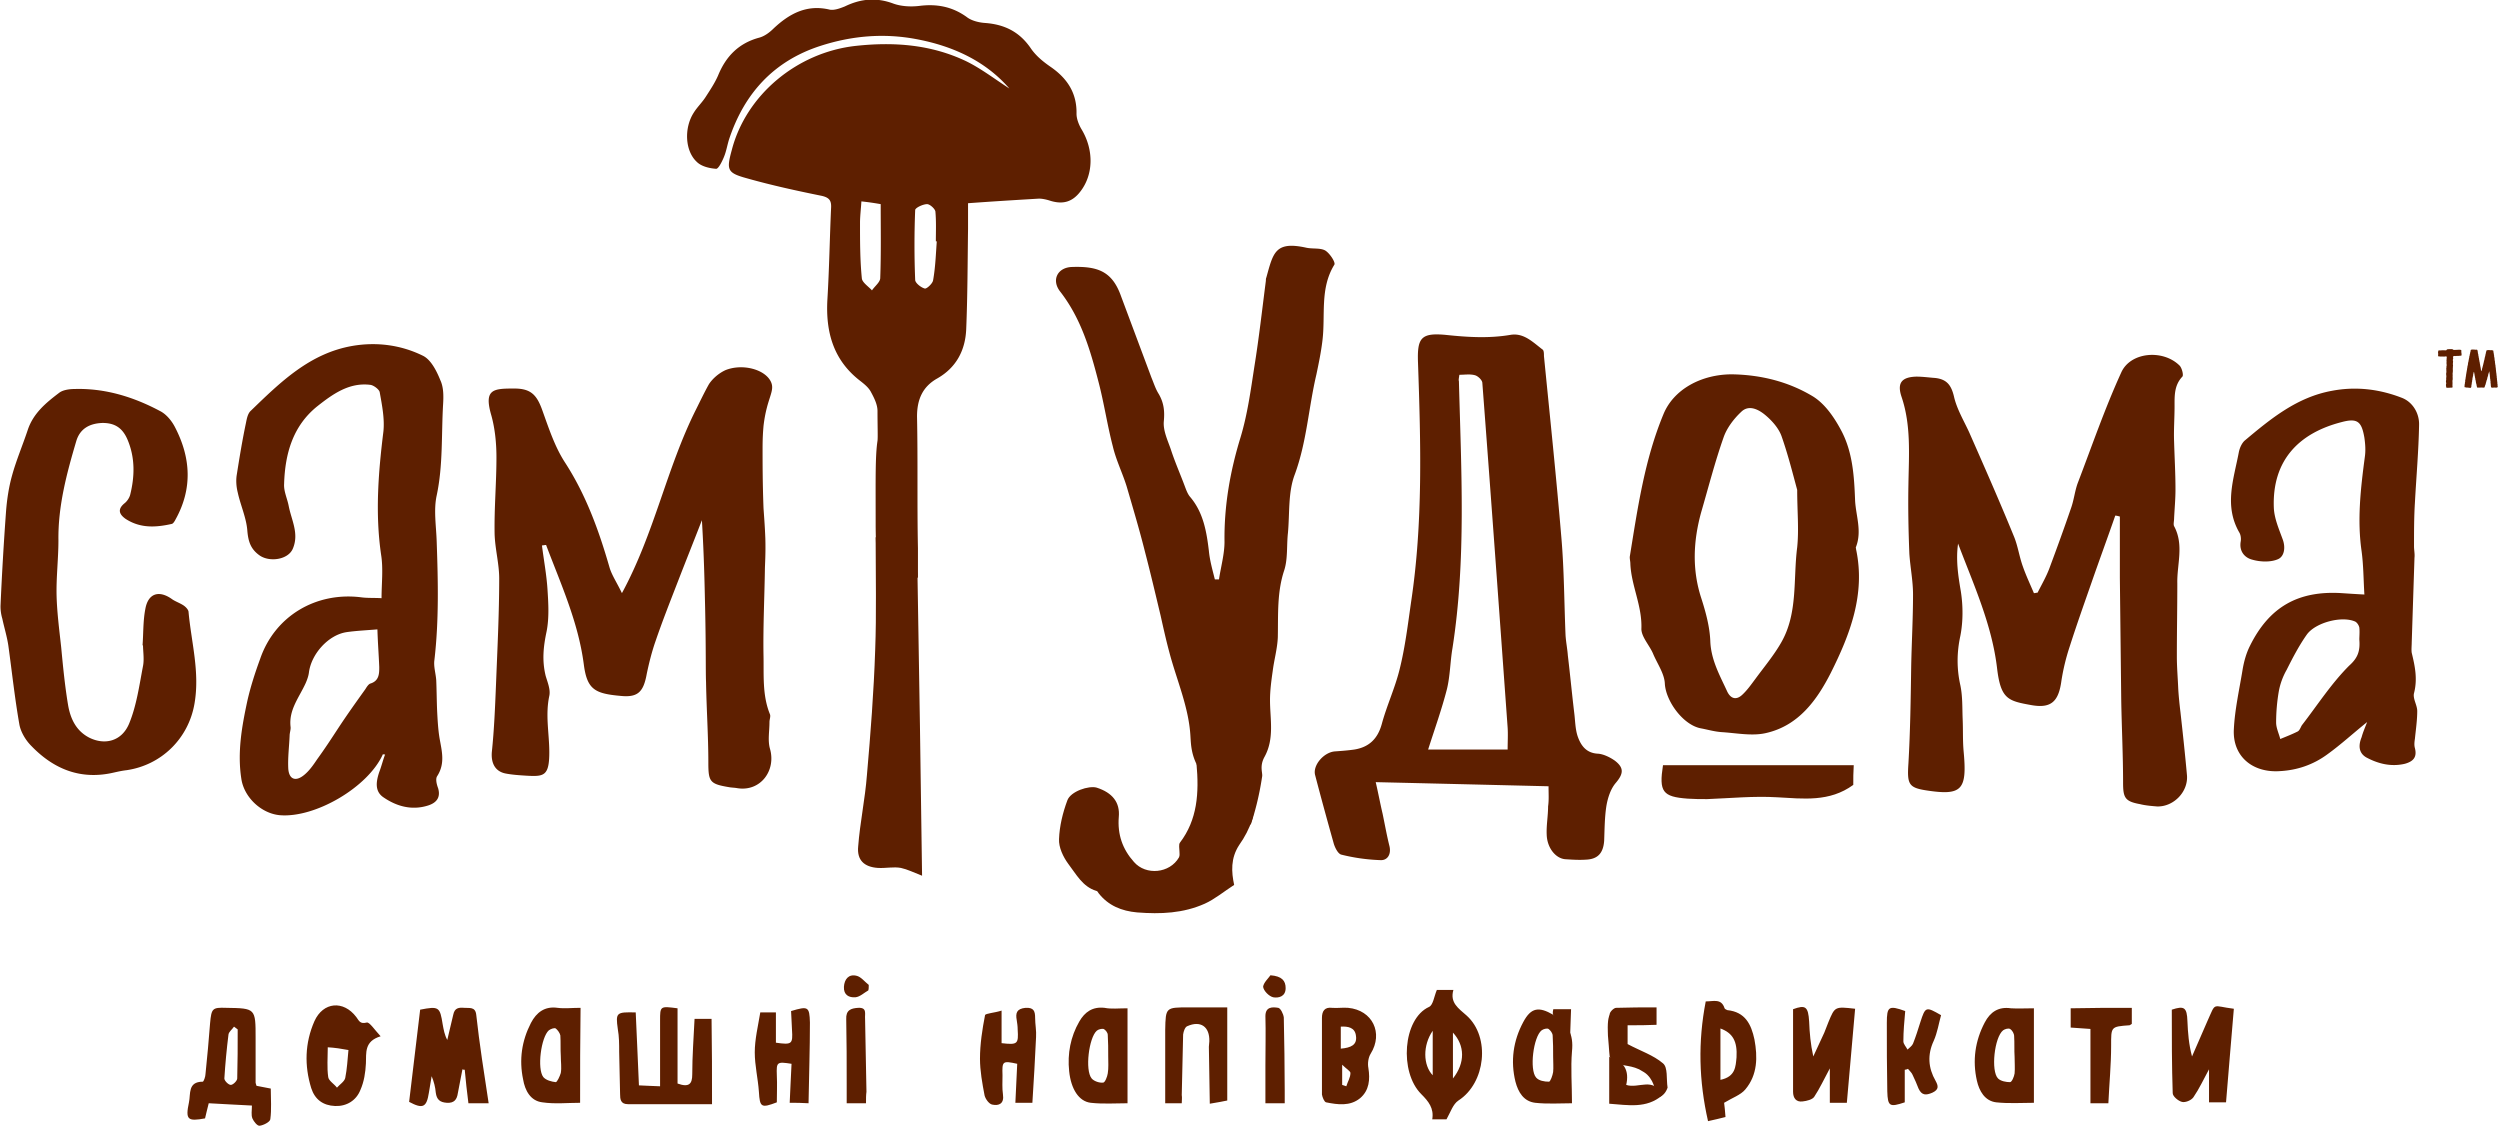<?xml version="1.0" encoding="UTF-8"?>
<svg xmlns="http://www.w3.org/2000/svg" width="684" height="308" fill="none">
  <g clip-path="url(#a)" fill="#5E1F00">
    <path d="M276.171 24.223c-6.539-7.53-15.468-11.672-25.654-13.555-8.802-1.631-17.48-.878-26.031 1.883-12.827 4.142-20.875 13.053-25.025 25.604-.503 1.631-.754 3.263-1.383 4.77-.503 1.254-1.509 3.263-2.138 3.263-1.761-.126-4.024-.628-5.282-1.883-3.269-3.012-3.521-9.288-.88-13.43 1.006-1.631 2.389-2.886 3.395-4.518 1.132-1.757 2.39-3.64 3.27-5.648 2.138-5.271 5.659-8.911 11.318-10.417 1.383-.377 2.766-1.38 3.898-2.51 4.276-4.017 9.055-6.652 15.342-5.146 1.258.25 2.893-.377 4.15-.879 4.402-2.134 8.677-2.51 13.33-.753 2.138.753 4.653.879 6.917.628 4.778-.628 9.054.125 13.078 3.012 1.258 1.004 3.27 1.506 4.904 1.631 5.408.377 9.558 2.385 12.702 7.029 1.383 2.008 3.395 3.64 5.407 5.02 4.527 3.138 7.168 7.154 7.042 12.802 0 1.38.629 3.013 1.384 4.268 3.395 5.648 3.269 12.425-.378 17.069-2.137 2.761-4.653 3.514-8.048 2.51-1.132-.376-2.264-.627-3.27-.627-6.287.376-12.449.753-19.366 1.255v7.028c-.125 9.162-.125 18.325-.503 27.487-.251 5.648-2.641 10.417-7.922 13.429-4.024 2.259-5.533 5.774-5.533 10.418.251 12.048 0 23.972.251 36.021v8.158c-3.773-2.636-7.671-5.272-11.444-7.907 0-1.381-.125-3.766-.125-6.903 0-12.426-.126-18.576.503-22.717.125-.879 0-4.017 0-8.159 0-1.757-.881-3.514-1.761-5.145-.629-1.256-1.886-2.26-3.018-3.138-7.294-5.648-9.431-13.304-8.928-22.215.503-8.284.628-16.693 1.006-24.977.125-2.008-.378-2.887-2.516-3.389-6.79-1.38-13.707-2.886-20.372-4.769-5.533-1.506-5.784-2.259-4.275-7.781 3.898-15.062 17.857-26.734 33.953-28.491 10.438-1.13 20.498-.377 30.056 4.142 4.149 2.008 8.048 5.02 11.946 7.53ZM235.678 55.1c-.125 2.133-.377 4.016-.377 5.899 0 5.02 0 10.166.503 15.186.126 1.13 1.886 2.26 2.767 3.263.754-1.13 2.263-2.259 2.263-3.388.252-6.652.126-13.43.126-20.207a75.182 75.182 0 0 0-5.282-.753Zm20.624 10.919h-.251c0-2.761.125-5.397-.126-8.158-.126-.753-1.509-2.008-2.264-2.008-1.132 0-3.269 1.004-3.269 1.631a240.794 240.794 0 0 0 0 19.078c0 .878 1.634 2.133 2.64 2.384.503.126 2.138-1.38 2.264-2.259.629-3.514.755-7.154 1.006-10.668ZM578.736 141.073c-2.138 6.149-4.402 12.299-6.54 18.449-2.012 5.774-4.024 11.422-5.91 17.321a58.863 58.863 0 0 0-2.264 9.287c-.754 5.774-2.766 7.782-8.299 6.778-6.288-1.13-8.3-1.632-9.306-9.915-1.383-12.049-6.414-22.969-10.689-34.264-.629 4.392 0 8.66.754 13.053.629 4.016.629 8.283-.126 12.174-1.006 4.644-1.006 9.037 0 13.555.629 3.012.504 6.15.629 9.288.126 2.886 0 5.773.252 8.66 1.006 10.668-.377 12.3-10.186 10.794-4.905-.753-5.282-1.758-4.905-7.405.503-8.786.629-17.697.755-26.483.126-6.526.503-13.178.503-19.705 0-3.765-.755-7.405-1.006-11.17-.252-6.401-.377-12.677-.252-19.078.126-8.032.755-16.065-1.886-23.846-1.258-3.766 0-5.397 4.024-5.523 1.761 0 3.521.251 5.282.377 3.018.376 4.275 1.882 5.03 5.02.754 3.389 2.641 6.527 4.15 9.79 4.15 9.413 8.3 18.826 12.198 28.365 1.132 2.636 1.509 5.648 2.515 8.409.88 2.51 2.012 4.895 3.018 7.28.377 0 .629-.126 1.006-.126 1.132-2.259 2.39-4.393 3.27-6.777 2.012-5.397 4.024-10.92 5.91-16.442.755-2.134 1.006-4.518 1.761-6.652 3.898-10.166 7.419-20.458 11.946-30.373 2.516-5.648 11.444-6.401 15.971-1.883.629.628 1.132 2.636.755 3.012-2.264 2.385-2.138 5.272-2.138 8.158 0 3.264-.252 6.401-.126 9.665.126 4.392.378 8.66.378 13.052 0 2.636-.252 5.272-.378 7.908 0 .753-.251 1.631 0 2.133 2.767 5.146.755 10.417.881 15.689 0 6.652-.126 13.304-.126 19.956 0 2.887.251 5.773.377 8.786.126 2.259.377 4.518.629 6.652.629 5.647 1.257 11.421 1.76 17.069.378 4.518-3.646 8.66-8.174 8.534-1.509-.125-3.144-.251-4.653-.627-4.149-.753-4.652-1.757-4.652-5.899 0-7.531-.378-15.061-.504-22.466l-.377-33.511v-16.818c-.503-.126-.88-.251-1.257-.251ZM423.681 215.123c-15.719-.376-31.187-.753-47.284-1.13.755 3.264 1.258 6.025 1.887 8.661.629 3.012 1.132 5.899 1.886 8.911.503 2.259-.629 3.891-2.515 3.765a50.968 50.968 0 0 1-10.689-1.506c-.88-.251-1.635-1.757-2.012-2.887-1.761-6.275-3.521-12.676-5.156-18.952-.629-2.635 2.389-6.15 5.407-6.401 1.761-.125 3.521-.251 5.282-.502 4.024-.627 6.413-2.886 7.545-6.903 1.384-5.146 3.647-9.915 4.905-15.061 1.509-6.024 2.263-12.3 3.143-18.45 3.27-21.713 2.641-43.551 1.887-65.39-.252-6.778.754-8.284 7.545-7.656 5.911.627 11.821 1.004 17.731 0 3.647-.628 6.162 2.008 8.803 4.016.377.251.377 1.13.377 1.757 1.635 16.568 3.396 33.26 4.779 49.827.755 8.786.755 17.697 1.132 26.608.126 1.883.503 3.766.629 5.523.628 5.271 1.131 10.543 1.76 15.814.252 2.008.252 4.142.881 6.15.88 2.636 2.389 4.769 5.658 4.895 1.51.125 3.27 1.004 4.528 1.883 2.64 2.008 2.389 3.639.251 6.149-1.383 1.632-2.138 4.017-2.515 6.15-.503 3.138-.503 6.401-.629 9.665-.251 3.388-1.76 5.02-5.03 5.146-1.886.125-3.773 0-5.659-.126-2.641-.251-4.904-3.138-5.03-6.652-.126-2.636.377-5.146.377-7.782.252-1.757.126-3.388.126-5.522Zm-24.396-112.582c-.126.879-.252 1.381-.126 1.757.629 24.349 2.012 48.823-1.761 73.047-.628 3.64-.628 7.53-1.509 11.17-1.383 5.397-3.269 10.668-5.156 16.567h21.756c0-2.133.126-4.142 0-6.024-2.264-31.377-4.527-62.88-6.917-94.258 0-.753-1.131-1.882-2.012-2.133-1.383-.377-2.766-.126-4.275-.126ZM192.042 142.328c-2.138 5.522-4.402 11.17-6.54 16.692-2.137 5.523-4.275 10.92-6.161 16.442-1.007 2.887-1.761 5.899-2.39 8.911-.88 4.895-2.389 6.527-7.168 6.025-7.042-.628-9.18-1.757-10.06-8.66-1.509-11.547-6.288-21.965-10.312-32.633-.377 0-.755.126-1.132.126.503 4.016 1.258 8.032 1.509 11.923.252 3.891.503 7.907-.251 11.672-.881 4.142-1.258 7.908-.252 12.049.503 1.757 1.384 3.766 1.006 5.523-1.131 5.271 0 10.292 0 15.437 0 6.527-1.509 6.652-6.162 6.401-2.012-.125-4.024-.251-5.91-.627-2.892-.628-3.898-3.012-3.647-5.899.629-6.025.88-12.175 1.132-18.324.377-9.665.88-19.454.88-29.119 0-4.016-1.132-8.032-1.257-12.174-.126-7.029.503-13.932.503-20.96 0-3.765-.378-7.782-1.384-11.421-2.138-7.28.503-7.406 6.288-7.406 4.527 0 6.162 1.758 7.671 6.025 1.761 4.895 3.395 9.915 6.162 14.182 5.785 8.912 9.306 18.701 12.198 28.742.629 2.134 2.012 4.142 3.395 7.029 8.929-16.442 12.199-34.139 20.247-50.204 1.132-2.259 2.263-4.644 3.521-6.903.629-1.004 2.138-2.761 4.527-3.891 4.653-1.883 10.815-.251 12.45 3.138 1.257 2.636-1.132 4.393-2.012 12.174-.126 1.506-.252 3.138-.252 6.15 0 3.891 0 9.413.252 16.191.126 2.008.377 4.895.503 8.409.126 4.142-.126 7.28-.126 8.786-.126 7.656-.503 15.437-.377 23.093.126 5.397-.378 10.92 1.76 16.191.252.628-.125 1.381-.125 2.134 0 2.51-.503 5.02.125 7.279 1.761 6.025-2.641 11.924-9.054 10.794-.755-.125-1.509-.125-2.138-.251-5.281-.878-5.659-1.506-5.659-6.777 0-7.28-.503-14.559-.629-21.965-.125-3.012 0-8.785-.251-20.332-.126-5.146-.252-13.555-.88-23.972ZM342.192 225.666c-5.282-6.401-8.928-10.041-11.318-12.175-.503-.502-1.635-1.506-2.766-3.137-2.264-3.515-2.264-7.029-2.39-8.66-.377-8.033-3.772-15.564-5.784-23.22-.881-3.263-1.635-6.652-2.39-10.04-1.383-5.774-2.766-11.673-4.275-17.446-1.509-6.025-3.27-11.924-5.03-17.948-1.132-3.64-2.893-7.154-3.773-10.919-1.509-5.774-2.389-11.798-3.899-17.572-2.263-8.785-4.778-17.446-10.563-24.85-2.389-3.138-.629-6.527 3.27-6.653 7.168-.25 11.066 1.255 13.455 8.033l8.3 22.215c.629 1.506 1.132 3.138 2.012 4.519 1.384 2.384 1.635 4.643 1.384 7.405-.252 2.51 1.006 5.145 1.886 7.656 1.132 3.514 2.641 6.903 3.898 10.291.378 1.005.755 2.009 1.384 2.762 3.646 4.267 4.527 9.538 5.156 14.81.251 2.635 1.006 5.271 1.634 7.781h1.132c.503-3.388 1.509-6.903 1.509-10.291-.126-9.79 1.509-19.203 4.402-28.617 1.886-6.275 2.766-12.802 3.772-19.328 1.258-7.782 2.138-15.689 3.144-23.47 0-.251 0-.628.126-.879 1.886-6.777 2.389-10.04 10.94-8.158 1.761.377 3.773 0 5.156.753 1.258.753 2.893 3.263 2.515 3.89-4.024 6.527-2.389 13.807-3.269 20.835-.377 3.138-1.006 6.15-1.635 9.163-2.138 9.036-2.641 18.45-5.91 27.361-1.887 4.895-1.384 10.668-1.887 16.065-.377 3.389 0 7.028-1.006 10.166-2.012 6.025-1.635 12.175-1.76 18.325-.126 3.137-1.006 6.149-1.384 9.162-.377 2.635-.754 5.397-.754 8.032 0 5.272 1.257 10.543-1.509 15.563-1.384 2.511-.503 4.268-.629 5.272-.88 5.899-2.138 10.292-3.144 13.304ZM104.768 206.337c-4.024 9.037-18.612 17.572-28.295 16.693-5.03-.502-9.683-4.895-10.437-9.915-1.132-7.28.126-14.308 1.635-21.337.88-3.89 2.137-7.781 3.52-11.547 4.025-11.672 15.217-18.324 27.54-16.818 1.761.251 3.522.126 5.66.251 0-4.016.503-8.032-.126-11.923-1.635-11.296-.754-22.466.629-33.637.377-3.514-.377-7.279-1.006-10.793-.126-.754-1.635-1.883-2.515-2.009-5.785-.753-10.312 2.511-14.462 5.774-6.79 5.397-8.929 13.053-9.18 21.336-.126 2.009.88 4.017 1.257 6.025.755 3.891 2.893 7.53 1.132 11.672-1.257 3.012-6.288 3.765-9.054 1.883-2.515-1.757-3.144-3.891-3.395-6.778-.252-3.514-1.887-7.028-2.641-10.542-.378-1.507-.503-3.264-.252-4.77.755-4.769 1.51-9.413 2.515-14.182.252-1.255.503-2.636 1.384-3.389 8.048-7.782 16.096-15.689 27.791-17.697 6.665-1.13 13.33-.251 19.366 2.761 2.138 1.13 3.647 4.142 4.653 6.652.881 1.883.881 4.268.755 6.401-.503 8.409 0 16.819-1.761 25.102-.88 4.016-.125 8.409 0 12.677.378 10.793.629 21.587-.628 32.381-.252 1.757.377 3.64.503 5.522.125 2.887.125 5.774.251 8.535.126 2.385.252 4.769.629 7.154.629 3.64 1.635 7.029-.629 10.543-.503.753-.126 2.259.252 3.263.754 2.51-.378 4.016-2.767 4.769-4.401 1.381-8.551.252-12.198-2.259-2.39-1.631-2.012-4.267-1.132-6.903.629-1.631 1.006-3.263 1.635-4.895 0 .126-.377.126-.629 0Zm-1.509-34.138c-3.018.251-5.785.376-8.425.753-5.03.753-9.684 6.024-10.312 11.045-.126 1.004-.503 2.008-.88 2.886-1.761 3.891-4.654 7.28-4.15 11.924.125.753-.252 1.631-.252 2.51-.126 2.887-.503 5.899-.377 8.786.125 3.137 2.012 3.89 4.401 1.882 1.383-1.129 2.515-2.761 3.521-4.267 2.012-2.761 3.899-5.648 5.785-8.535 2.39-3.639 4.904-7.154 7.42-10.668.377-.627.88-1.381 1.383-1.506 2.389-.753 2.389-2.761 2.389-4.518-.126-3.264-.377-6.276-.503-10.292ZM473.857 102.416c7.922.125 15.467 2.008 22.132 6.024 3.27 2.008 5.785 5.648 7.671 9.162 3.27 6.025 3.647 12.802 3.899 19.454.251 4.142 1.886 8.284.251 12.551-.126.126 0 .377 0 .628 2.641 12.3-1.635 23.344-6.916 33.887-3.773 7.405-8.803 14.434-17.732 16.442-3.772.879-8.048 0-12.072-.251-1.886-.126-3.647-.628-5.533-1.004-4.905-.753-9.809-7.405-10.06-12.3-.126-2.761-2.138-5.522-3.27-8.284-1.006-2.259-3.144-4.518-3.144-6.652.252-6.275-2.766-11.798-3.018-17.822 0-.753-.252-1.506-.126-2.134 2.138-13.178 4.024-26.357 9.18-38.782 2.767-6.778 10.312-10.919 18.738-10.919Zm17.857 31.628c-1.258-4.644-2.515-9.664-4.276-14.685-.754-2.133-2.515-4.141-4.276-5.648-1.886-1.631-4.652-3.137-6.79-1.004-2.012 1.883-3.899 4.393-4.779 6.903-2.389 6.778-4.15 13.681-6.162 20.584-2.138 7.782-2.515 15.563 0 23.345 1.258 3.891 2.389 8.032 2.515 12.049.252 5.145 2.641 9.287 4.653 13.68 1.006 2.008 2.515 2.259 4.024.879 1.384-1.255 2.515-2.887 3.647-4.393 2.389-3.263 5.03-6.401 7.042-9.915 4.653-8.033 3.27-17.321 4.402-26.106.503-4.895 0-9.916 0-15.689ZM647.649 197.552c-3.898 3.137-7.168 6.15-10.815 8.785-3.898 2.887-8.3 4.393-13.078 4.644-7.42.502-12.953-4.016-12.576-11.421.252-5.397 1.509-10.919 2.389-16.316.378-2.259 1.006-4.519 2.012-6.527 5.282-10.668 13.205-15.186 25.151-14.433 1.887.125 3.647.251 6.162.376-.251-4.267-.251-8.032-.754-11.798-1.258-8.66-.252-17.32.88-25.855.252-1.757.126-3.514-.126-5.271-.754-4.393-1.886-5.397-6.162-4.267-11.821 3.012-19.114 10.542-18.611 23.47.125 2.887 1.383 5.773 2.389 8.535.88 2.259.503 4.769-1.258 5.522-2.012.878-4.904.753-7.042.125-2.012-.502-3.647-2.259-3.144-5.02.126-.753 0-1.757-.377-2.385-4.276-7.405-1.509-14.684-.126-22.089.252-1.13.755-2.259 1.509-3.013 7.168-6.024 14.336-11.923 23.894-13.68 6.539-1.255 12.953-.502 19.114 1.883 3.019 1.129 4.905 4.267 4.779 7.53-.126 7.029-.754 14.057-1.132 21.086-.251 4.016-.251 8.032-.251 12.049 0 1.004.251 2.133.126 3.137-.252 7.782-.503 15.438-.755 23.22 0 .878-.126 1.882 0 2.761.88 3.64 1.635 7.154.629 11.045-.377 1.506.88 3.263.88 4.895 0 2.51-.377 5.02-.629 7.53-.125.879-.251 1.757 0 2.636.629 2.51-.503 3.64-2.766 4.267-3.773.879-7.294 0-10.564-1.757-2.137-1.255-2.137-3.389-1.257-5.522.377-1.381.88-2.511 1.509-4.142Zm-2.138-22.592c0-.753.126-2.134 0-3.263-.126-.628-.629-1.381-1.132-1.632-3.647-1.631-10.815.251-13.204 3.514-2.138 3.013-3.898 6.401-5.533 9.665a18.786 18.786 0 0 0-2.138 5.773 50.368 50.368 0 0 0-.755 8.66c0 1.506.755 3.012 1.132 4.519 1.509-.628 3.144-1.255 4.653-2.009.629-.251.88-1.129 1.258-1.757 4.275-5.522 8.048-11.421 12.952-16.316 2.39-2.134 3.019-4.016 2.767-7.154ZM38.999 176.592c.251-3.264.125-6.652.754-9.916.755-4.392 3.773-5.271 7.294-2.761.88.628 2.012 1.004 3.018 1.632.629.376 1.383 1.129 1.51 1.757.754 8.409 3.143 16.567 1.634 25.227-1.635 9.539-9.054 16.819-18.612 18.199-1.132.126-2.263.377-3.395.628-9.054 2.133-16.474-.879-22.636-7.28-1.509-1.506-2.892-3.765-3.27-5.899-1.257-7.154-2.012-14.308-3.018-21.587-.377-2.511-1.131-4.895-1.634-7.28a11.862 11.862 0 0 1-.503-3.514c.377-8.66.88-17.195 1.509-25.855.251-3.263.754-6.652 1.634-9.79 1.132-4.142 2.893-8.283 4.276-12.425 1.51-4.644 5.03-7.531 8.677-10.292 1.006-.753 2.767-1.004 4.15-1.004 8.3-.251 16.097 2.134 23.39 6.024 1.76.879 3.27 2.762 4.15 4.519 4.276 8.283 4.779 16.692.126 25.102-.252.502-.629 1.129-1.006 1.255-4.401 1.004-8.677 1.255-12.701-1.381-1.76-1.255-2.264-2.636-.252-4.267.629-.502 1.258-1.381 1.51-2.259 1.257-5.021 1.383-10.041-.63-14.936-1.383-3.389-3.52-4.769-6.916-4.769-3.647.125-6.162 1.631-7.168 4.894-2.64 8.912-5.03 17.823-4.904 27.236 0 5.02-.63 10.166-.503 15.187.125 4.643.754 9.413 1.257 14.057.503 5.271 1.006 10.542 1.887 15.814.628 3.64 2.137 7.028 5.784 8.911 4.276 2.134 8.929 1.004 10.94-3.891 2.013-4.895 2.767-10.417 3.773-15.688.378-1.883 0-4.017 0-5.899 0 .251 0 .251-.125.251Z"></path>
    <path d="M239.577 146.971c4.024 2.887 7.293 5.021 10.311 7.406.629.502 1.006 1.757 1.132 2.635.503 27.738.881 55.475 1.258 82.585-2.264-.878-4.024-1.757-5.785-2.133-2.012-.377-4.15.125-6.288 0-3.772-.251-5.784-2.134-5.407-5.899.503-6.527 1.886-12.928 2.389-19.454 1.006-11.421 1.887-22.843 2.264-34.264.377-9.915.126-19.956.126-30.876ZM327.353 208.848c5.282 3.765 10.312 7.154 14.965 10.793.88.628.754 3.264.251 4.644-.754 2.385-2.012 4.77-3.521 6.903-2.389 3.64-2.138 7.405-1.383 10.92-2.892 1.882-5.282 3.89-8.048 5.145-5.911 2.636-12.073 2.887-18.486 2.385-4.276-.376-7.923-1.882-10.564-5.271-.125-.251-.377-.628-.628-.628-3.773-1.129-5.533-4.644-7.671-7.405-1.384-1.882-2.641-4.518-2.515-6.777.125-3.515 1.006-7.154 2.263-10.543.88-2.51 5.911-4.142 8.048-3.514 4.276 1.38 6.414 4.016 6.037 8.032-.378 4.77 1.006 8.786 4.15 12.3 3.269 3.765 9.808 3.138 12.323-1.255.252-.502.126-1.13.126-1.632 0-.753-.251-1.882.126-2.384 4.779-6.276 5.282-13.555 4.527-21.713ZM507.056 214.747c-6.539 4.769-13.707 3.765-20.875 3.388-6.288-.376-12.701.251-19.115.502-1.76 0-3.521 0-5.282-.125-6.916-.502-7.922-1.883-6.79-9.162h52.188c-.126 1.882-.126 3.639-.126 5.397ZM194.808 302.101h-23.013c-2.012 0-2.138-1.381-2.138-2.761-.125-3.891-.125-7.656-.251-11.547 0-2.134 0-4.142-.377-6.275-.629-4.519-.378-4.644 4.904-4.519.252 6.527.629 13.179.88 19.956 1.887.126 3.396.126 5.785.251v-17.948c0-4.016 0-4.016 4.779-3.388v20.583c3.144 1.13 4.024.126 4.024-2.51 0-5.02.377-9.915.629-15.187h4.652c.126 7.907.126 15.312.126 23.345ZM395.764 306.243h-3.899c.503-3.012-1.006-4.895-3.018-6.903-6.036-6.025-5.03-20.584 2.138-23.847 1.132-.502 1.383-2.887 2.138-4.644h4.527c-1.006 3.515 1.383 5.021 3.647 7.029 6.539 5.899 5.156 18.45-2.264 23.219-1.509 1.004-2.138 3.138-3.269 5.146Zm1.76-11.17c3.395-4.268 3.27-9.037 0-12.551v12.551Zm-5.533-13.053c-2.767 4.016-2.641 9.413 0 12.174V282.02ZM133.692 301.85h-5.534c-.377-3.138-.754-6.15-1.006-9.162-.251 0-.377 0-.628-.126-.378 2.134-.881 4.393-1.258 6.527-.251 1.757-1.006 2.761-3.018 2.636-1.886-.126-2.767-.879-3.018-2.762-.126-1.506-.503-3.012-1.132-4.518l-.754 4.518c-.629 4.017-1.635 4.519-5.408 2.511 1.006-8.41 2.012-16.944 3.018-25.228 5.156-1.004 5.408-.753 6.162 4.016.252 1.381.503 2.887 1.258 4.268.503-2.259 1.131-4.644 1.634-6.903.378-1.883 1.51-2.008 3.019-1.883 1.383.126 3.018-.376 3.269 1.883.88 8.032 2.138 15.939 3.396 24.223ZM68.928 302.478c-4.275-.251-8.048-.377-11.82-.628-.378 1.632-.755 2.887-1.007 4.142-4.779.878-5.407.376-4.401-4.393.503-2.259-.378-5.648 3.772-5.648.252 0 .755-1.38.755-2.134.503-4.643.88-9.287 1.258-13.931.377-4.016.628-4.267 4.4-4.142 8.05.126 8.05.126 8.05 8.284v12.174c0 .251.125.377.25.879 1.258.251 2.516.502 3.899.753 0 2.886.252 5.648-.126 8.409-.126.753-1.886 1.632-2.892 1.757-.629.126-1.635-1.13-2.012-2.008-.377-1.004-.126-2.134-.126-3.514Zm-3.898-20.835c-.377-.251-.629-.502-1.006-.753-.503.753-1.384 1.381-1.51 2.134-.502 4.016-.88 8.032-1.131 12.049 0 .627 1.132 1.757 1.76 1.757.63 0 1.761-1.13 1.761-1.757.126-4.519.126-8.912.126-13.43ZM594.204 276.246c3.395-1.129 4.149-.627 4.275 3.138.126 3.138.377 6.401 1.258 9.664 1.383-3.138 2.766-6.401 4.15-9.539 2.515-5.522 1.131-4.267 7.293-3.514-.754 8.409-1.383 16.944-2.137 25.604h-4.653v-9.037c-1.509 2.762-2.641 5.272-4.276 7.656-.629.879-2.264 1.507-3.144 1.256-1.006-.252-2.515-1.507-2.515-2.385-.251-7.531-.251-15.061-.251-22.843ZM507.559 275.995c-.755 8.66-1.509 17.069-2.264 25.729h-4.653v-9.413c-1.634 3.013-2.766 5.523-4.275 7.782-.503.753-2.012 1.129-3.144 1.255-1.761.251-2.641-.879-2.641-2.636v-22.591c3.395-1.255 4.15-.753 4.401 3.388.126 3.138.378 6.15 1.132 9.539 1.006-2.134 2.012-4.393 3.018-6.526.378-1.004.755-1.883 1.132-2.887 1.761-4.267 1.761-4.267 7.294-3.64ZM104.139 283.526c-4.527 1.38-3.898 4.518-4.024 7.405-.126 2.51-.503 5.02-1.509 7.279-1.132 2.887-3.773 4.519-6.916 4.393-3.27-.125-5.534-1.757-6.54-4.895-1.886-6.15-1.76-12.3.88-18.324 2.39-5.272 7.923-5.774 11.444-1.13.755 1.004 1.006 2.008 2.893 1.506.754-.125 2.137 2.009 3.772 3.766Zm-14.462 3.012c0 2.887-.251 5.522.126 8.158.126 1.004 1.635 1.883 2.39 2.887.754-.879 2.012-1.632 2.263-2.636.503-2.51.629-5.02.88-7.656-2.012-.377-3.646-.628-5.659-.753ZM466.689 273.987c2.138 0 4.275-.879 5.156 1.883.125.251.503.376.754.502 4.905.502 6.539 3.89 7.42 8.032.88 4.77.88 9.664-2.515 13.681-1.258 1.506-3.521 2.259-5.785 3.64.126.878.251 2.259.377 3.89-1.509.377-3.018.753-4.778 1.13-2.516-11.045-2.767-21.713-.629-32.758Zm4.024 21.462c4.15-.879 4.15-3.64 4.401-6.15.252-4.393-1.006-6.652-4.401-7.907v14.057ZM556.477 275.87v25.855c-3.269 0-6.791.251-10.312-.126-3.144-.376-4.653-3.138-5.281-5.899-1.258-5.522-.503-10.919 2.137-15.94 1.51-2.886 3.773-4.392 7.168-3.89 1.887.125 3.899 0 6.288 0Zm-5.282 13.304c-.125-1.883 0-3.766-.125-5.648 0-.753-.503-1.632-1.132-2.008-.377-.251-1.383 0-1.886.376-2.39 1.883-3.396 11.17-1.384 13.179.755.753 2.264 1.004 3.27 1.004.503 0 1.132-1.506 1.257-2.385.126-1.381 0-3.012 0-4.518ZM308.49 275.87v25.98c-3.27 0-6.665.251-10.06-.125-3.27-.377-5.408-3.766-5.911-8.661-.503-4.769.378-9.413 2.767-13.555 1.509-2.635 3.647-4.141 6.916-3.765 1.887.377 3.773.126 6.288.126Zm-5.282 13.178c0-2.008 0-4.016-.125-5.899 0-.627-.629-1.38-1.132-1.631-.503-.126-1.509.125-1.886.502-2.138 1.882-3.27 10.793-1.384 13.053.629.753 2.138 1.255 3.144 1.129.503 0 1.132-1.631 1.258-2.51.251-1.506.125-3.138.125-4.644ZM158.717 301.725c-3.396 0-6.917.376-10.312-.126-3.27-.376-4.779-3.263-5.282-6.275-1.132-5.397-.377-10.543 2.138-15.438 1.509-2.887 3.773-4.644 7.294-4.142 1.886.251 3.898 0 6.288 0-.126 8.786-.126 17.195-.126 25.981Zm-5.282-12.802c-.126-1.883 0-3.766-.126-5.648-.125-.628-.754-1.506-1.257-1.883-.377-.251-1.384.126-1.887.502-2.137 1.883-3.269 10.543-1.509 12.802.755.879 2.264 1.255 3.396 1.381.377 0 1.132-1.632 1.383-2.511.252-1.506 0-3.012 0-4.643ZM361.684 289.174v-10.669c0-1.882.755-3.012 2.767-2.761 1.509.126 2.892-.125 4.401 0 6.665.628 9.683 6.903 6.162 12.551-.629 1.004-.88 2.636-.629 3.891.503 3.138.252 6.15-2.263 8.283-2.767 2.26-6.162 1.758-9.306 1.13-.503-.125-1.006-1.381-1.132-2.134v-10.291Zm5.156-2.26c2.767-.251 4.527-1.004 4.15-3.514-.252-2.259-2.138-2.636-4.15-2.51v6.024Zm.377 9.916 1.132.376c.377-1.255 1.132-2.384 1.132-3.64 0-.502-1.132-1.129-2.264-2.259v5.523ZM323.329 301.85h-4.527v-20.081c.126-6.15.126-6.15 6.413-6.15h10.564v25.478c-1.132.251-2.515.502-4.779.879-.126-5.397-.126-10.418-.251-15.564 0-.502.125-1.004.125-1.506.126-4.016-2.389-5.773-6.036-4.142-.629.251-1.006 1.381-1.132 2.26l-.377 16.567c.126.753 0 1.506 0 2.259ZM216.061 301.725c.125-3.766.377-7.154.503-10.669-4.024-.627-4.15-.502-4.024 3.138.125 2.51 0 5.02 0 7.405-4.276 1.632-4.653 1.381-4.905-2.887-.251-3.639-1.132-7.154-1.132-10.793 0-3.515.881-7.155 1.509-10.92h4.276v8.284c4.401.627 4.653.376 4.401-3.514-.125-1.758-.125-3.515-.251-5.146 4.653-1.381 5.03-1.255 5.156 3.137 0 7.28-.252 14.56-.377 22.09-2.012-.125-3.396-.125-5.156-.125ZM430.094 301.85c-3.143 0-6.665.251-10.06-.125-3.144-.377-4.653-2.887-5.407-5.774-1.384-5.648-.629-11.17 2.137-16.316 2.138-4.016 4.276-4.267 8.174-2.008 4.025 2.384 5.659 5.271 5.156 10.04-.377 4.519 0 9.163 0 14.183Zm-5.156-12.802c-.125 0 0 0 0 0 0-1.883 0-3.765-.125-5.648 0-.753-.629-1.506-1.132-1.882-.377-.251-1.383 0-1.886.376-2.264 1.757-3.396 10.794-1.509 12.928.754.878 2.263 1.129 3.521 1.129.377 0 1.006-1.757 1.131-2.636.126-1.255 0-2.761 0-4.267ZM274.033 276.497v8.911c4.402.502 4.653.251 4.402-3.765 0-.879-.126-1.632-.252-2.51-.377-2.008 0-3.138 2.39-3.389 2.263-.125 2.64.879 2.64 2.761 0 1.757.378 3.515.252 5.272-.252 5.899-.629 11.798-1.006 17.948h-4.653c.126-3.515.377-7.155.503-10.669-4.024-.878-4.15-.753-4.024 3.138 0 1.757-.126 3.514.126 5.271.377 2.511-1.132 3.138-2.893 2.762-.88-.126-1.886-1.507-2.138-2.511-.628-3.263-1.257-6.777-1.257-10.04 0-4.017.629-8.033 1.383-11.924.126-.502 2.641-.627 4.527-1.255ZM521.266 276.623c-.251 2.886-.503 5.522-.503 8.283 0 .753.755 1.506 1.132 2.259.503-.502 1.258-1.004 1.509-1.631.755-1.883 1.383-3.891 2.012-5.899 1.383-4.267 1.509-4.267 5.659-1.883-.629 2.259-1.006 4.77-2.012 7.029-1.761 3.765-1.509 7.405.503 10.919.755 1.381 1.006 2.385-.88 3.263-1.761.753-2.893.753-3.773-1.129-.503-1.255-1.006-2.51-1.635-3.766-.251-.627-.88-1.129-1.257-1.631-.252.125-.629.251-.881.251v8.911c-4.149 1.381-4.652 1.13-4.778-3.012-.126-6.276-.126-12.551-.126-18.701 0-4.518.503-4.895 5.03-3.263ZM583.263 275.744v4.393c-.252.125-.503.376-.629.376-5.156.377-5.03.377-5.03 5.648 0 5.146-.503 10.292-.755 15.689h-4.904v-20.332c-1.761-.126-3.395-.252-5.407-.377v-5.271c5.533-.126 10.94-.126 16.725-.126ZM445.311 280.513v5.146c3.521 1.883 7.042 3.013 9.683 5.272 1.383 1.129.88 4.267 1.257 6.652-.629 1.882-2.012 2.761-2.766 2.51-.629-.251-1.007-1.381-.881-2.761-.251-.879-.754-2.134-1.886-3.264-.503-.502-1.132-.878-2.264-1.506-3.018-1.38-4.904-.627-7.042-2.384-.503-.377-.88-.753-1.006-1.13-.126-.753-.126-1.757-.251-3.012-.252-2.51-.252-3.389-.252-3.765-.126-3.515.377-4.268.503-4.77 0-.627 1.132-1.757 1.761-1.757 3.647-.125 7.293-.125 11.066-.125v4.769c-2.641.125-5.03.125-7.922.125ZM351.498 301.85h-5.282v-10.417c0-4.519.126-8.911 0-13.43 0-2.635 2.012-2.51 3.521-2.259.629.126 1.384 1.632 1.509 2.636.126 6.652.252 13.304.252 19.956v3.514ZM236.936 301.85h-5.282v-5.146c0-5.899 0-11.798-.126-17.822-.125-2.51 1.258-3.012 3.27-3.138 2.515-.125 1.761 1.632 1.886 3.012l.378 19.956c-.126.879-.126 1.883-.126 3.138Z"></path>
    <path d="M454.742 299.716c-4.275 3.64-9.306 2.636-14.461 2.26v-12.802c4.149 1.129 5.533 3.765 4.652 7.656 3.396 1.129 7.546-2.385 9.809 2.886ZM347.6 266.833c3.143.251 4.15 1.506 4.15 3.514 0 2.385-2.013 2.761-3.396 2.51-1.132-.251-2.641-1.757-2.766-2.886.125-1.13 1.509-2.385 2.012-3.138ZM237.565 270.975c-1.132.627-2.264 1.757-3.521 1.882-1.761.126-3.27-.627-3.144-2.886.126-2.009 1.257-3.515 3.395-3.013 1.258.251 2.264 1.632 3.395 2.511 0 .627.001 1.129-.125 1.506ZM429.591 283.4c-1.509-1.882-3.144-3.891-4.653-5.773-.125-.251-.125-.753 0-1.255 0-.126 0-.251.126-.251h4.779c-.126 2.384-.126 4.769-.252 7.279Z"></path>
  </g>
  <path d="M669.891 95.542a.553.553 0 0 1 .224-.014h.518c.084-.01.164-.01.238 0 .066.019.126.037.182.056a.25.25 0 0 1 .14.07c0 .019.005.033.014.042l.028.028c.019.01.047.014.084.014a.398.398 0 0 1 .084-.014c.15.028.304.028.462 0 .038-.01.07-.01.098 0 .028.01.061.01.098 0 .075-.01.159-.014.252-.014.103-.01.21-.014.322-.014h.252c.084-.01.164-.01.238 0 .075.019.136.037.182.056.056.019.094.065.112.14a.5.5 0 0 1 0 .238.929.929 0 0 0 0 .224c.019.13.038.266.056.406.019.14.019.27 0 .392a.681.681 0 0 1-.042.098c-.009.037-.028.06-.056.07a.282.282 0 0 1-.154.014.282.282 0 0 0-.154-.014 2.348 2.348 0 0 1-.252.042c-.074 0-.144.005-.21.014a.355.355 0 0 1-.14 0 .355.355 0 0 0-.14 0l-.126.028a.461.461 0 0 1-.14-.028.175.175 0 0 0-.098 0c-.028.01-.06.019-.098.028a.573.573 0 0 1-.252 0 .4.4 0 0 0-.21 0 .19.19 0 0 0-.042.028c0 .01-.009.019-.028.028a.06.06 0 0 1-.056 0 .06.06 0 0 0-.056 0 .655.655 0 0 0-.084.294c0 .019.005.037.014.056a.14.14 0 0 1 .028.042c.019.093.019.2 0 .322l-.042.07a1.179 1.179 0 0 0-.028.294c0 .13.01.229.028.294l.042.098a.147.147 0 0 1-.014.07 1.461 1.461 0 0 1-.028.056.134.134 0 0 0 0 .084c.01.028.01.056 0 .084a2.479 2.479 0 0 0 0 .728.393.393 0 0 1 0 .21 2.437 2.437 0 0 1-.028.168.236.236 0 0 0 0 .112c.01.028.01.061 0 .098a4.299 4.299 0 0 0-.014.616c.019.243.014.457-.014.644a.1.1 0 0 1-.014.042c-.009.009-.014.019-.014.028 0 .019.005.037.014.056.01.009.014.023.014.042a.206.206 0 0 1-.028.084 1.141 1.141 0 0 0-.014.308 3.952 3.952 0 0 1 0 .686c0 .112.005.215.014.308.01.037.014.061.014.07a.59.59 0 0 1-.014.084v.14a.33.33 0 0 1 0 .14.43.43 0 0 1-.014.112 4.639 4.639 0 0 0-.028.126 1.809 1.809 0 0 0-.014.392 5.892 5.892 0 0 1 0 .84c-.009.14-.004.266.014.378.01.093.01.182 0 .266 0 .084-.046.135-.14.154a.296.296 0 0 1-.126 0 .236.236 0 0 0-.112 0 1.581 1.581 0 0 1-.238.014 3.211 3.211 0 0 1-.308.014c-.102.009-.21.014-.322.014-.102 0-.191-.005-.266-.014a1.165 1.165 0 0 0-.154-.042c-.037-.009-.065-.042-.084-.098v-.098a.213.213 0 0 0 0-.112 9.32 9.32 0 0 0-.042-.266 1.363 1.363 0 0 1 .014-.336l.056-.252a.234.234 0 0 0-.014-.14.745.745 0 0 0-.042-.14.983.983 0 0 1-.014-.294c.01-.121.024-.219.042-.294.019-.103.024-.215.014-.336a1.6 1.6 0 0 1 .014-.364 1.908 1.908 0 0 0 0-.658 2.469 2.469 0 0 1 0-.644.1.1 0 0 0 .014-.042c.01-.009.014-.023.014-.042.019-.112.024-.219.014-.322a3.69 3.69 0 0 1-.014-.322c0-.121-.004-.238-.014-.35a1.141 1.141 0 0 1 .014-.308c0-.019.005-.033.014-.042.01-.009.014-.023.014-.042a.18.18 0 0 0 0-.14.442.442 0 0 1 0-.154.206.206 0 0 0 .028-.084c.038-.168.042-.34.014-.518a2.062 2.062 0 0 1-.014-.532.55.55 0 0 0 .014-.112.197.197 0 0 0-.014-.126 2.636 2.636 0 0 1-.014-.28c.01-.112.024-.22.042-.322a.33.33 0 0 0 0-.14.366.366 0 0 1 0-.14.235.235 0 0 0 .028-.07.379.379 0 0 0-.014-.224.53.53 0 0 0-.07-.182.49.49 0 0 0-.238 0c-.102.01-.168.019-.196.028a1.404 1.404 0 0 1-.35.014 4.935 4.935 0 0 0-.378-.014h-.448c-.149 0-.27-.01-.364-.028a1.524 1.524 0 0 0-.182-.014c-.046 0-.079-.028-.098-.084a.722.722 0 0 1-.014-.378 1.416 1.416 0 0 0-.014-.448.489.489 0 0 0-.014-.126.296.296 0 0 1 0-.126c0-.028.01-.056.028-.084a.43.43 0 0 0 .014-.112.116.116 0 0 0 .014-.056.129.129 0 0 1-.014-.056c.019-.065.056-.107.112-.126a.435.435 0 0 1 .196-.042c.084 0 .168.005.252.014.084 0 .164-.005.238-.014.094-.019.206-.028.336-.028h.392c.103 0 .21.005.322.014.122.01.234.005.336-.014.066-.019.108-.056.126-.112a.338.338 0 0 1 .14-.14.5.5 0 0 1 .182-.028c.084 0 .14-.005.168-.014Zm8.984 6.02a.338.338 0 0 0 .112-.182c.028-.075.051-.145.07-.21l.028-.21c.018-.103.046-.205.084-.308.037-.112.065-.229.084-.35a.298.298 0 0 1 .042-.112.548.548 0 0 0 .042-.126c0-.019-.005-.033-.014-.042 0-.019.004-.037.014-.056a.745.745 0 0 1 .042-.14.93.93 0 0 0 .042-.14l.084-.406a.474.474 0 0 1 .042-.126.558.558 0 0 0 .042-.126.129.129 0 0 0-.014-.056c0-.019.004-.037.014-.056.009-.047.018-.089.028-.126.018-.037.037-.08.056-.126 0-.019-.005-.033-.014-.042 0-.01.004-.023.014-.042a.474.474 0 0 1 .042-.126.558.558 0 0 0 .042-.126.129.129 0 0 0-.014-.056c0-.019.004-.037.014-.056.009-.047.018-.089.028-.126a.93.93 0 0 0 .042-.14l.028-.224.098-.28.07-.406c.018-.075.037-.145.056-.21l.056-.224c.009-.019.009-.033 0-.042v-.056a.474.474 0 0 1 .042-.126l.056-.14a.129.129 0 0 0-.014-.056c0-.019.004-.037.014-.056.009-.056.023-.112.042-.168a.217.217 0 0 1 .112-.112.275.275 0 0 1 .126-.028.892.892 0 0 0 .126-.028c.046-.01.126-.014.238-.014.112-.01.2-.005.266.014.084.019.196.023.336.014.14-.01.261-.005.364.014l.196.056c.074.01.121.051.14.126.009.019.009.042 0 .07v.056l.042.07a.24.24 0 0 1-.014.07c0 .019.004.037.014.056l.028.21c.018.065.032.121.042.168l.028.168a.292.292 0 0 1 .014.154c0 .056.004.107.014.154 0 .019.004.033.014.042.009 0 .018.01.028.028a.616.616 0 0 1 0 .182c0 .056.004.112.014.168a.813.813 0 0 1 .042.168c.018.065.032.121.042.168a.54.54 0 0 1 .014.21.526.526 0 0 0 .014.21c0 .01.004.019.014.028.009.01.014.019.014.028a.18.18 0 0 1 0 .098v.098a.82.82 0 0 1 .042.182c.018.065.032.121.042.168a.442.442 0 0 1 0 .154.398.398 0 0 0 0 .154c0 .019.004.033.014.042.009 0 .014.005.014.014l.028.308c0 .019.004.033.014.042.009 0 .014.01.014.028.009.019.009.042 0 .07v.056l.056.196a.628.628 0 0 1 .014.224.45.45 0 0 0 .014.196c0 .009.004.019.014.028.009 0 .014.009.014.028.009.019.009.047 0 .084a.121.121 0 0 0 0 .084.162.162 0 0 1 .014.07c0 .019.004.047.014.084 0 .019.004.033.014.042.009.009.014.023.014.042a.129.129 0 0 1-.014.056.038.038 0 0 0-.014.028c0 .019.004.047.014.084a.548.548 0 0 1 .042.126.366.366 0 0 1 0 .14.267.267 0 0 0 0 .126l.028.168.028.224c.009.065.014.131.014.196a.99.99 0 0 0 .042.182c0 .019.004.033.014.042.009.009.014.023.014.042a.31.31 0 0 1-.014.154.414.414 0 0 0 .014.182c0 .019.004.033.014.042.009 0 .014.005.014.014a.236.236 0 0 1 0 .112.163.163 0 0 0 0 .098c0 .009.004.019.014.028.009 0 .014.005.014.014a.833.833 0 0 1 .014.266.62.62 0 0 0 .014.238c0 .009.004.019.014.028.009.009.014.019.014.028a.747.747 0 0 1 .014.238.693.693 0 0 0 .014.238c0 .019.004.033.014.042.009 0 .014.009.014.028a.18.18 0 0 1 0 .098.213.213 0 0 0 0 .112l.056.238a.226.226 0 0 1 0 .154.398.398 0 0 0 0 .154c.009.056.014.112.014.168.009.056.023.112.042.168a.867.867 0 0 1 .014.266.648.648 0 0 0 .014.238c0 .019.004.033.014.042.009 0 .014.009.014.028a.188.188 0 0 1-.028.168c-.028.047-.056.075-.084.084a.162.162 0 0 1-.07.014.117.117 0 0 0-.042-.014c-.019.009-.028.019-.028.028 0 .009-.01.019-.028.028a.47.47 0 0 1-.21.014 2.146 2.146 0 0 0-.224-.014 2.24 2.24 0 0 1-.238-.014.521.521 0 0 0-.21.014c-.019 0-.033.005-.042.014-.01.009-.019.014-.028.014a.297.297 0 0 1-.182 0 4.555 4.555 0 0 1-.154-.028.274.274 0 0 0-.084-.014.132.132 0 0 1-.056.014.564.564 0 0 1-.084-.056.3.3 0 0 1-.056-.126.116.116 0 0 1-.014-.056.239.239 0 0 0 .014-.07 1.032 1.032 0 0 1-.056-.322c0-.019.004-.033.014-.042.009-.009.014-.023.014-.042a.99.99 0 0 0-.042-.098.378.378 0 0 1-.014-.098c0-.019.004-.033.014-.042.009-.009.014-.023.014-.042 0-.019-.005-.028-.014-.028-.01-.009-.014-.023-.014-.042a1.396 1.396 0 0 1-.042-.364 1.969 1.969 0 0 0-.014-.406.412.412 0 0 0-.042-.084.21.21 0 0 1-.014-.07c0-.019.004-.033.014-.042a.129.129 0 0 0 .014-.056 2.595 2.595 0 0 0-.042-.21 2.063 2.063 0 0 0-.042-.238.213.213 0 0 1 0-.112.236.236 0 0 0 0-.112c0-.009-.005-.014-.014-.014-.01-.009-.014-.023-.014-.042a.739.739 0 0 1-.014-.252.694.694 0 0 0-.014-.238c0-.019-.005-.028-.014-.028-.01-.009-.014-.023-.014-.042a.163.163 0 0 1 0-.098.236.236 0 0 0 0-.112.52.52 0 0 1-.056-.238.616.616 0 0 0 0-.182l-.056-.196v-.056a.061.061 0 0 0 0-.056.117.117 0 0 0-.014-.042c-.01 0-.014-.009-.014-.028 0-.009-.005-.014-.014-.014-.028 0-.042.023-.042.07a1.422 1.422 0 0 1-.126.434 2.464 2.464 0 0 0-.112.378l-.028.238c0 .019-.01.037-.028.056a.133.133 0 0 0-.028.042v.084l-.056.112v.042c.009.009.009.023 0 .042a.412.412 0 0 1-.042.084.298.298 0 0 0-.042.112l-.028.224-.028.084a.786.786 0 0 0-.028.112.572.572 0 0 1-.07.196 1.01 1.01 0 0 0-.07.182v.042c.009.009.009.023 0 .042a.412.412 0 0 1-.042.084.786.786 0 0 0-.028.112.1.1 0 0 0-.014.042c.009.009.014.023.014.042a7.92 7.92 0 0 1-.07.168 2.193 2.193 0 0 1-.056.168v.042c.009.009.009.023 0 .042 0 .037-.01.07-.028.098a.175.175 0 0 0-.042.084.116.116 0 0 0-.014.056c.009.009.014.023.014.042a1.064 1.064 0 0 1-.084.182.755.755 0 0 0-.084.224 2.95 2.95 0 0 1-.084.266c-.028.093-.066.149-.112.168a.239.239 0 0 1-.07-.014.158.158 0 0 0-.07.014 2.552 2.552 0 0 0-.126.028.236.236 0 0 1-.112 0c-.01 0-.019-.005-.028-.014 0-.009-.01-.014-.028-.014a1.502 1.502 0 0 0-.364-.014 5.202 5.202 0 0 1-.35.014h-.644c-.084.009-.14-.014-.168-.07a.22.22 0 0 1-.028-.098.99.99 0 0 1-.042-.182.82.82 0 0 0-.042-.182.406.406 0 0 1-.028-.154.548.548 0 0 0-.028-.168 3.238 3.238 0 0 0-.056-.196 14.405 14.405 0 0 1-.056-.196 2.852 2.852 0 0 1-.042-.266 2.002 2.002 0 0 0-.042-.252.148.148 0 0 1-.014-.07.682.682 0 0 0-.014-.126.548.548 0 0 0-.042-.126.745.745 0 0 1-.042-.14.121.121 0 0 1 0-.084.134.134 0 0 0 0-.084 6.562 6.562 0 0 1-.056-.238l-.056-.238-.028-.266-.056-.168v-.056a.061.061 0 0 0 0-.056c0-.019-.005-.033-.014-.042a.038.038 0 0 1-.014-.028.056.056 0 0 1 0-.056.134.134 0 0 0 0-.084 3.672 3.672 0 0 1-.07-.35 1.324 1.324 0 0 0-.098-.336.322.322 0 0 0-.07.154.69.69 0 0 1-.028.182c-.01.047-.024.098-.042.154-.01.047-.024.098-.042.154a.38.38 0 0 0-.014.182.427.427 0 0 1-.014.182c0 .019-.01.033-.028.042a.133.133 0 0 0-.028.042v.084c.009.019.009.042 0 .07a1.29 1.29 0 0 1-.042.168 1.29 1.29 0 0 1-.042.168l-.028.224-.028.056a.213.213 0 0 0 0 .112.18.18 0 0 1 0 .098 1.29 1.29 0 0 1-.042.168 6.93 6.93 0 0 0-.028.14.267.267 0 0 0 0 .126.18.18 0 0 1 0 .098l-.042.056v.056a.061.061 0 0 1 0 .056c0 .028-.01.056-.028.084l-.028.084v.098a.18.18 0 0 1 0 .098c0 .037-.01.07-.028.098a.21.21 0 0 0-.014.07c0 .009.004.019.014.028.009.009.014.023.014.042 0 .019-.01.037-.028.056-.019.019-.028.037-.028.056a.247.247 0 0 0-.014.084.274.274 0 0 1 .014.084l-.042.07a.586.586 0 0 0-.014.224.483.483 0 0 1-.014.196c0 .019-.01.033-.028.042-.01.009-.014.023-.014.042a3.198 3.198 0 0 0-.042.084c0 .028-.024.047-.07.056a.842.842 0 0 1-.28.014 1.165 1.165 0 0 1-.266-.042.297.297 0 0 0-.126 0 .232.232 0 0 1-.112 0c-.019 0-.033-.005-.042-.014 0-.009-.01-.014-.028-.014a.294.294 0 0 0-.182 0 .297.297 0 0 1-.182 0 .038.038 0 0 1-.014-.028c0-.009-.01-.019-.028-.028a.326.326 0 0 0-.168-.014.412.412 0 0 1-.182-.014c-.056-.019-.084-.061-.084-.126a.555.555 0 0 1 0-.182.587.587 0 0 0 .014-.21.527.527 0 0 1 .014-.21c.018-.019.028-.033.028-.042.009-.028.009-.051 0-.07v-.07l.042-.07a.526.526 0 0 0 0-.168c0-.065.009-.121.028-.168 0-.019.004-.051.014-.098a.342.342 0 0 0 .028-.098.694.694 0 0 0 .014-.238.835.835 0 0 1 .014-.266.93.93 0 0 0 .042-.14c.018-.056.032-.107.042-.154a.232.232 0 0 0 0-.112v-.126c.018-.056.032-.107.042-.154a1.29 1.29 0 0 0 .042-.168.236.236 0 0 0 0-.112.213.213 0 0 1 0-.112.54.54 0 0 0 .028-.084.34.34 0 0 0 .028-.112.357.357 0 0 0 .014-.168c0-.056.004-.112.014-.168a.823.823 0 0 0 .042-.168c.018-.075.032-.14.042-.196a.134.134 0 0 0 0-.084c-.01-.028-.01-.051 0-.07a.387.387 0 0 1 .028-.084l.028-.084c.009-.028.009-.051 0-.07v-.07l.056-.196a.69.69 0 0 0 .028-.182c0-.065.009-.126.028-.182l.028-.28c0-.009.004-.014.014-.014.009-.009.014-.023.014-.042a.293.293 0 0 0 .014-.154.74.74 0 0 1 .014-.154l.056-.168a.426.426 0 0 0 .028-.154.52.52 0 0 1 .028-.168c0-.019.004-.028.014-.028.009-.01.014-.023.014-.042a.25.25 0 0 0 .014-.14c0-.056.004-.107.014-.154l.056-.336a.745.745 0 0 1 .042-.14.93.93 0 0 0 .042-.14l.028-.252.028-.168c.018-.056.037-.107.056-.154a.296.296 0 0 0 0-.126c0-.047.009-.093.028-.14 0-.01.004-.014.014-.014.009-.01.014-.019.014-.028a.903.903 0 0 0 .028-.21c0-.065.009-.135.028-.21.009-.047.018-.089.028-.126.018-.037.037-.08.056-.126l.028-.252c.018-.075.037-.145.056-.21l.056-.21a.129.129 0 0 0-.014-.056c0-.019.004-.037.014-.056a.474.474 0 0 1 .042-.126.558.558 0 0 0 .042-.126c.018-.103.032-.21.042-.322.009-.112.056-.191.14-.238a.191.191 0 0 1 .084-.014c.037 0 .07-.005.098-.014a.91.91 0 0 1 .266-.028c.13 0 .233.01.308.028.037.01.079.01.126 0a.355.355 0 0 1 .14 0 .418.418 0 0 0 .238.028.877.877 0 0 1 .14-.014.376.376 0 0 1 .168.014c.037.01.07.028.098.056.037.019.06.051.07.098.009.019.009.042 0 .07v.056a.14.14 0 0 0 .028.042c.009 0 .014.01.014.028a.592.592 0 0 1 .028.182c0 .065.009.13.028.196l.042.322.028.084a.193.193 0 0 1 .042.07.24.24 0 0 1-.014.07c0 .028.004.051.014.07l.028.056c.009.019.009.047 0 .084a.121.121 0 0 0 0 .084l.028.14c.018.037.032.08.042.126a.18.18 0 0 1 0 .098v.098l.028.084a.193.193 0 0 1 .042.07.129.129 0 0 1-.014.056c0 .01.004.023.014.042 0 .028.004.056.014.084.018.019.028.037.028.056a.18.18 0 0 1 0 .098v.098a.93.93 0 0 1 .042.14c.018.037.032.08.042.126a.134.134 0 0 1 0 .084.121.121 0 0 0 0 .084l.042.07a.366.366 0 0 1 0 .14.43.43 0 0 0 .014.112l.028.056c.018.01.028.023.028.042.018.084.028.159.028.224s.009.14.028.224c0 .019.004.033.014.042.009 0 .018.01.028.028a.24.24 0 0 1-.014.07c0 .019.004.037.014.056l.028.196c.018.065.032.131.042.196l.028.252.028.056c.018.019.028.037.028.056a.061.061 0 0 1 0 .056v.056c.028.149.051.299.07.448.028.14.06.289.098.448Z" fill="#5E1F00"></path>
  <defs>
    <clipPath id="a">
      <path fill="#fff" transform="translate(.14)" d="M0 0h661.719v308H0z"></path>
    </clipPath>
  </defs>
</svg>
